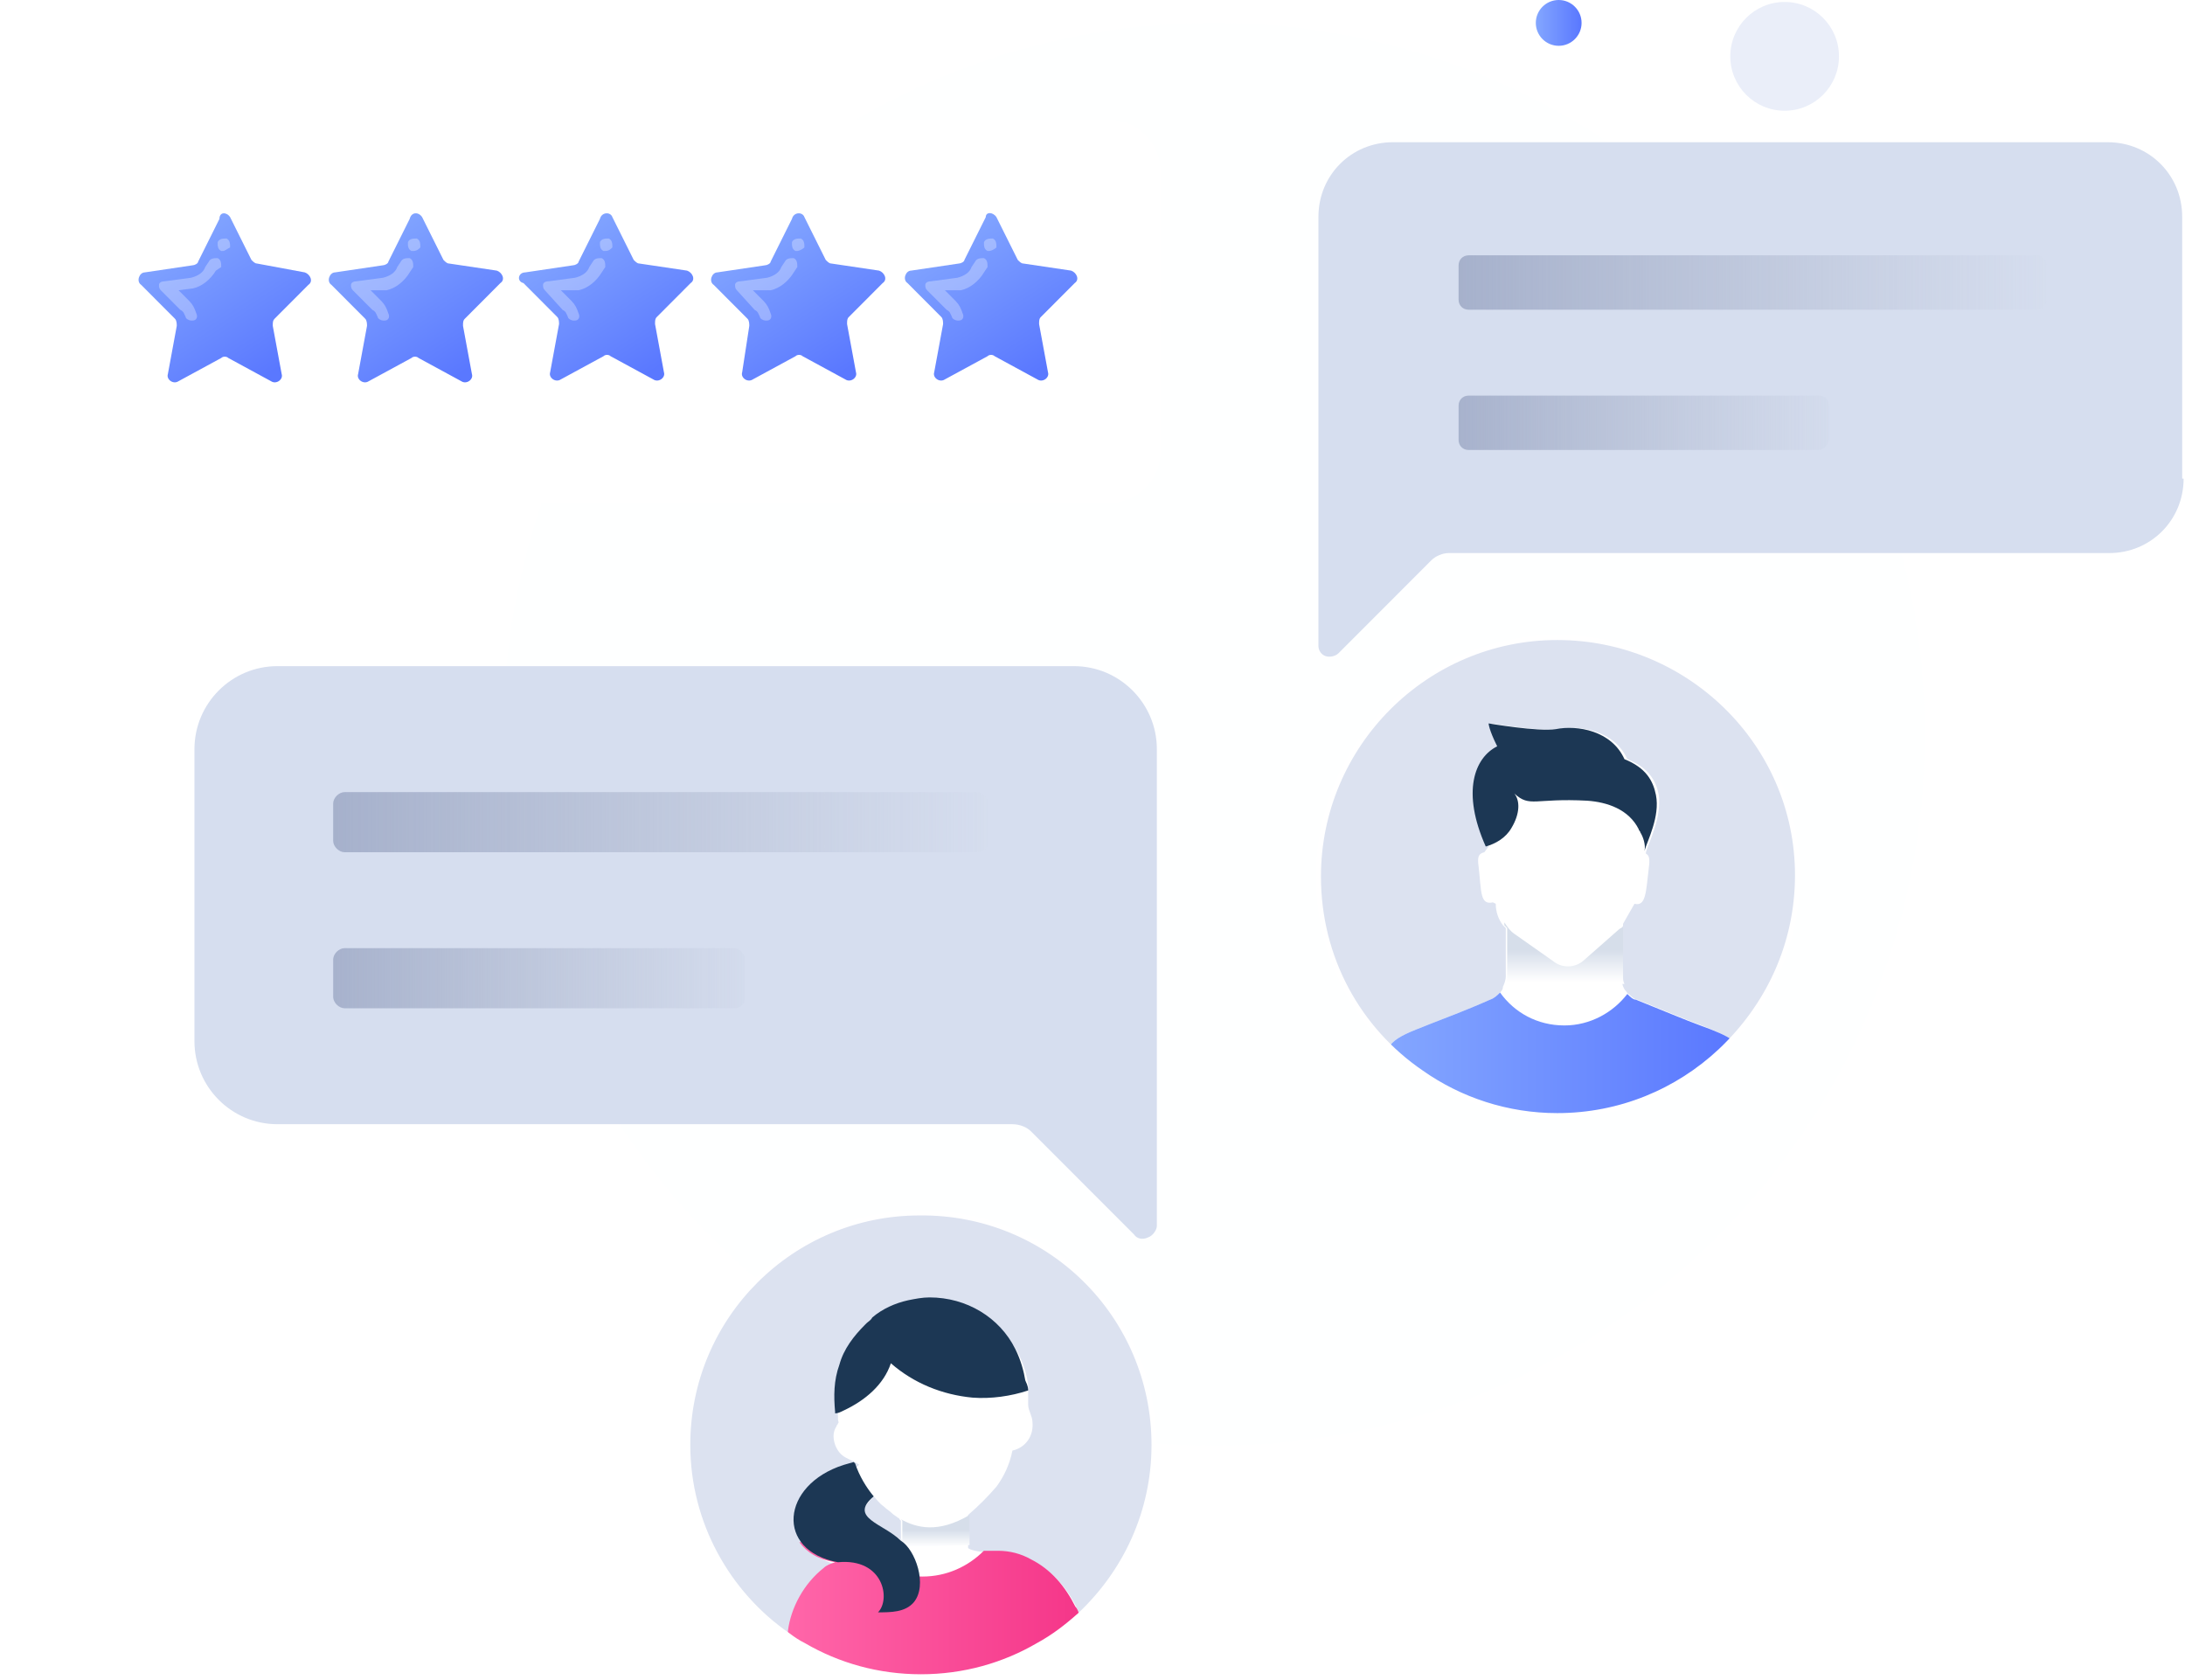 <svg width="722" height="555" viewBox="0 0 722 555" fill="none" xmlns="http://www.w3.org/2000/svg">
<path d="M401.168 477.682C530.87 477.682 636.015 372.443 636.015 242.625C636.015 112.806 530.87 7.567 401.168 7.567C271.465 7.567 166.321 112.806 166.321 242.625C166.321 372.443 271.465 477.682 401.168 477.682Z" fill="#EFF3FF" fill-opacity="0.05"/>
<path d="M589.706 36.59C599.623 36.59 607.662 28.543 607.662 18.618C607.662 8.692 599.623 0.646 589.706 0.646C579.789 0.646 571.75 8.692 571.75 18.618C571.75 28.543 579.789 36.59 589.706 36.59Z" fill="#EAEEF9"/>
<path d="M187.111 81.048C193.635 81.048 198.924 75.754 198.924 69.224C198.924 62.694 193.635 57.4 187.111 57.4C180.587 57.4 175.298 62.694 175.298 69.224C175.298 75.754 180.587 81.048 187.111 81.048Z" fill="#EAEEF9"/>
<path d="M133.715 111.316C138.152 111.316 141.748 107.716 141.748 103.276C141.748 98.835 138.152 95.236 133.715 95.236C129.279 95.236 125.682 98.835 125.682 103.276C125.682 107.716 129.279 111.316 133.715 111.316Z" fill="url(#paint0_linear_82_4733)"/>
<path d="M515.047 15.134C519.222 15.134 522.607 11.746 522.607 7.567C522.607 3.388 519.222 0 515.047 0C510.871 0 507.486 3.388 507.486 7.567C507.486 11.746 510.871 15.134 515.047 15.134Z" fill="url(#paint1_linear_82_4733)"/>
<path d="M381.321 477.381C381.321 499.61 371.87 519.474 356.75 533.663C352.497 537.446 348.244 540.757 343.046 543.595C331.705 550.216 318.475 554 304.299 554C290.123 554 276.892 550.216 265.551 543.595C263.661 542.649 262.244 541.703 260.354 540.284C240.507 526.568 227.276 503.394 227.276 477.381C227.276 434.816 261.771 400.763 303.826 400.763C346.826 400.29 381.321 434.816 381.321 477.381Z" fill="#DCE2F0"/>
<path d="M288.707 494.407C289.652 495.353 290.597 496.772 292.015 497.718C292.96 498.663 293.905 499.136 294.85 500.082C295.322 500.555 296.268 501.028 296.74 501.501C296.74 501.501 297.213 501.501 297.213 501.974L297.685 502.447V509.068C297.685 509.068 297.685 509.068 297.213 508.596C296.74 508.123 295.795 507.65 295.322 507.177C294.377 506.704 293.432 505.758 292.487 505.285C292.015 505.285 292.015 504.812 291.542 504.812C288.235 502.92 285.399 501.028 285.399 498.664C285.872 497.718 286.817 496.299 288.707 494.407ZM355.806 531.297C352.971 525.149 347.773 519 341.158 515.69C337.85 514.271 334.07 512.852 330.29 512.852C329.345 512.852 327.927 512.852 326.982 512.852C326.509 512.852 326.037 512.852 325.564 512.852C320.367 512.379 319.894 511.433 319.894 511.433V500.555C323.202 497.718 326.509 494.407 329.345 491.096C331.707 487.786 333.597 484.002 334.542 479.272C338.795 478.327 341.63 474.543 341.158 469.813C341.158 467.922 339.74 466.03 339.74 464.138C339.74 463.192 339.74 462.246 339.74 461.3C339.74 460.827 339.74 459.881 339.74 459.408C339.74 458.936 339.74 457.99 339.74 457.517C339.268 454.206 338.323 450.895 336.433 447.112C330.762 436.707 320.367 430.085 308.081 430.085C305.718 430.085 303.355 430.558 300.993 431.031C296.74 431.977 292.487 433.869 289.18 436.707C288.707 437.18 287.762 437.653 287.289 438.599L286.817 439.072C283.037 442.855 279.729 447.112 278.311 452.314C276.421 457.517 276.421 462.719 276.894 467.922C276.894 467.922 276.894 467.922 276.894 468.395V468.868C276.894 469.813 277.366 469.813 276.894 470.286C276.894 470.759 276.421 470.759 276.421 471.232C275.476 472.651 275.004 474.543 275.949 477.381C277.839 482.11 280.674 481.637 283.982 484.002C283.982 484.002 283.509 484.002 283.509 484.475L280.202 485.421C265.081 490.15 259.883 502.92 266.498 510.96C268.861 513.798 272.641 516.163 278.311 517.582C276.894 517.582 275.476 518.528 274.531 519.473C267.916 524.676 263.663 532.716 262.718 540.283C262.718 540.756 262.718 541.229 262.718 541.702C264.608 542.648 266.026 544.067 267.916 545.013H343.048C347.773 542.175 352.499 538.864 356.751 535.081C356.279 532.716 356.279 531.77 355.806 531.297Z" fill="white"/>
<path d="M356.751 533.663C352.498 537.447 348.245 540.757 343.047 543.595C331.707 550.216 318.476 554 304.3 554C290.124 554 276.893 550.216 265.553 543.595C263.662 542.649 262.245 541.703 260.355 540.284C260.355 539.811 260.355 539.338 260.355 538.866C261.3 531.298 265.553 523.258 272.168 518.056C273.113 517.11 274.531 516.637 275.948 516.164C270.278 515.218 266.498 512.853 264.135 509.542H282.091C287.289 516.637 295.322 520.893 304.772 520.893C312.805 520.893 319.893 517.583 325.091 512.38C325.564 512.38 326.036 512.38 326.509 512.38C327.454 512.38 328.399 512.38 329.817 512.38C333.597 512.38 337.377 513.326 340.685 515.218C347.3 518.529 352.025 524.204 355.333 530.825C356.278 531.771 356.278 532.717 356.751 533.663Z" fill="url(#paint2_linear_82_4733)"/>
<path d="M320.366 500.556V510.488L290.597 511.434L292.014 504.813C292.487 504.813 292.487 505.286 292.96 505.286C293.905 505.759 294.85 506.705 295.795 507.177C296.267 507.65 296.74 508.123 297.685 508.596C297.685 508.596 298.157 508.596 298.157 509.069V502.448L297.685 501.975C302.883 504.813 309.971 506.705 320.366 500.556Z" fill="url(#paint3_linear_82_4733)"/>
<path d="M339.74 459.409C334.07 461.301 327.455 462.247 321.312 461.774C311.389 460.828 301.938 457.045 294.378 450.423C292.015 457.518 285.872 462.72 278.784 466.031C277.839 466.504 276.894 466.977 275.949 466.977C275.949 466.977 275.949 466.977 275.949 466.504C275.477 461.301 275.477 456.099 277.367 450.896C278.784 445.694 282.092 441.437 285.872 437.654L286.345 437.181C286.817 436.708 287.762 436.235 288.235 435.289C291.543 432.451 295.795 430.559 300.048 429.613C302.411 429.14 304.773 428.667 307.136 428.667C319.422 428.667 330.29 435.289 335.488 445.694C337.378 449.477 338.323 453.261 338.795 456.099C339.74 457.991 339.74 458.936 339.74 459.409Z" fill="#1C3754"/>
<path d="M301.938 529.406C299.103 532.717 294.378 532.717 290.125 532.717C294.378 528.46 292.015 514.744 276.894 516.163C256.103 512.38 257.993 490.624 278.785 484.003L282.092 483.057L282.565 483.53C283.982 487.786 286.345 491.57 288.708 494.408C280.202 501.502 292.015 503.394 297.686 509.069C302.411 511.907 306.664 523.731 301.938 529.406Z" fill="#1C3754"/>
<path d="M381.321 477.381C381.321 499.61 371.87 519.474 356.75 533.663C352.497 537.446 348.244 540.757 343.046 543.595C331.705 550.216 318.475 554 304.299 554C290.123 554 276.892 550.216 265.551 543.595C263.661 542.649 262.244 541.703 260.354 540.284C240.507 526.568 227.276 503.394 227.276 477.381C227.276 434.816 261.771 400.763 303.826 400.763C346.826 400.29 381.321 434.816 381.321 477.381Z" stroke="white" stroke-width="1.643" stroke-miterlimit="10" stroke-linecap="round" stroke-linejoin="round"/>
<path d="M593.958 289.147C593.958 310.43 585.453 329.348 572.222 343.537C571.277 344.955 569.859 345.901 568.442 346.847C554.266 360.09 535.365 368.13 514.574 368.13C498.035 368.13 482.442 362.928 469.683 353.942C465.903 351.577 462.595 348.266 459.288 345.428C444.639 331.24 435.661 311.376 435.661 289.147C435.661 245.635 471.101 210.164 514.574 210.164C558.519 210.164 593.958 245.635 593.958 289.147Z" fill="#E9F0F8"/>
<path d="M593.958 289.146C593.958 312.321 584.035 332.658 568.442 347.319C554.266 360.562 535.365 368.602 514.573 368.602C498.035 368.602 482.441 363.4 469.683 354.414C448.892 340.225 435.661 316.577 435.661 289.619C435.661 246.108 471.101 210.636 514.573 210.636C558.046 210.636 593.958 245.635 593.958 289.146Z" fill="#DCE2F0"/>
<path d="M572.222 343.537C571.277 344.956 569.859 345.902 568.441 346.848C554.265 360.09 535.364 368.131 514.573 368.131C498.035 368.131 482.441 362.928 469.683 353.942C465.903 351.577 462.595 348.267 459.287 345.429C461.177 343.064 464.012 341.645 470.155 339.28L472.518 338.335C477.243 336.443 483.859 334.078 492.364 330.294C493.782 329.821 494.727 328.876 495.672 327.93C496.144 327.457 496.617 326.984 496.617 326.038C497.089 325.092 497.562 323.673 497.562 322.727V306.647C497.089 306.174 497.089 306.174 496.617 305.701C495.199 303.809 494.254 301.444 494.254 298.607L493.309 298.134C489.056 299.08 489.529 294.823 488.584 286.31C488.111 282.999 488.584 282.053 490.474 281.58L491.892 279.689C489.056 273.067 487.639 266.919 487.639 262.189C487.639 254.149 490.947 248.947 495.672 246.582C492.837 240.906 492.837 239.015 492.837 239.015C492.837 239.015 509.375 241.852 515.046 240.906C522.134 239.488 533.474 241.379 537.727 250.838C544.815 253.676 547.178 257.933 548.123 262.662C549.068 270.229 544.815 278.27 543.87 281.58V282.053C544.815 282.526 545.287 283.472 544.815 286.783C543.87 294.823 543.87 299.553 540.09 298.607L536.309 305.228C536.309 306.174 536.309 306.174 535.837 306.647C535.837 308.066 535.837 310.43 535.837 323.2C535.837 324.619 536.309 326.511 537.254 327.457C537.727 327.93 537.727 328.403 538.2 328.403C539.145 329.349 540.09 330.294 541.035 330.294C550.485 334.078 557.101 336.916 562.299 338.808C567.024 340.699 570.331 342.118 572.222 343.537Z" fill="white"/>
<path d="M572.222 343.537C571.277 344.955 569.859 345.901 568.442 346.847C554.266 360.09 535.365 368.13 514.573 368.13C498.035 368.13 482.441 362.928 469.683 353.942C465.903 351.577 462.595 348.266 459.287 345.428C461.177 343.064 464.013 341.645 470.156 339.28L472.518 338.334C477.243 336.442 483.859 334.078 492.364 330.294C493.782 329.821 494.727 328.875 495.672 327.929C500.397 334.551 507.958 338.807 516.936 338.807C525.441 338.807 533.002 334.551 537.727 328.402C538.672 329.348 539.617 330.294 540.562 330.294C550.013 334.078 556.628 336.915 561.826 338.807C567.024 340.699 570.332 342.118 572.222 343.537Z" fill="url(#paint4_linear_82_4733)"/>
<path d="M543.397 281.107C543.87 279.216 542.924 276.378 541.979 274.959C541.979 274.486 541.507 274.486 541.507 274.013C538.199 267.392 531.111 265.027 524.496 264.554C507.012 263.608 505.595 266.919 500.397 262.189C502.287 264.554 502.287 268.811 499.452 273.54C497.562 276.851 494.254 278.743 490.946 279.689C482.913 261.716 487.166 250.365 494.726 246.582C491.891 240.906 491.891 239.015 491.891 239.015C491.891 239.015 508.43 241.852 514.1 240.906C521.188 239.488 532.529 241.379 536.782 250.838C543.87 253.676 546.232 257.933 547.177 262.662C548.595 269.757 544.342 277.797 543.397 281.107Z" fill="#1C3754"/>
<path d="M498.035 322.727V306.647C497.562 306.174 497.562 306.174 497.09 305.701V304.755C498.035 306.174 498.98 307.593 500.397 308.538L513.156 317.525C515.991 319.889 520.244 319.889 523.079 317.525L534.892 307.12C535.365 306.647 535.837 306.647 536.31 306.174C536.31 307.593 536.31 309.957 536.31 322.727C536.31 323.673 536.31 324.146 536.782 325.092H498.035C497.562 324.146 498.035 323.673 498.035 322.727Z" fill="url(#paint5_linear_82_4733)"/>
<path d="M593.958 289.146C593.958 312.321 584.035 332.658 568.442 347.319C554.266 360.562 535.365 368.602 514.573 368.602C498.035 368.602 482.441 363.4 469.683 354.414C448.892 340.225 435.661 316.578 435.661 289.619C435.661 246.108 471.101 210.636 514.573 210.636C558.046 210.636 593.958 245.635 593.958 289.146Z" stroke="white" stroke-width="1.66" stroke-miterlimit="10" stroke-linecap="round" stroke-linejoin="round"/>
<path d="M64.254 344.009C64.254 359.144 76.54 371.44 91.661 371.44H334.541C336.903 371.44 339.266 372.386 340.684 373.805L374.706 407.858C375.651 409.277 377.541 409.75 379.431 408.804C380.849 408.331 382.266 406.439 382.266 405.02V247.527C382.266 232.392 369.98 220.096 354.859 220.096H91.661C76.54 220.096 64.254 232.392 64.254 247.527V344.009Z" fill="#D6DEEF"/>
<path opacity="0.7" d="M322.727 281.579H113.869C111.979 281.579 110.089 279.687 110.089 277.795V265.498C110.089 263.607 111.979 261.715 113.869 261.715H322.727C324.617 261.715 326.507 263.607 326.507 265.498V277.795C326.507 280.16 325.09 281.579 322.727 281.579Z" fill="url(#paint6_linear_82_4733)"/>
<path opacity="0.7" d="M242.397 333.131H113.869C111.979 333.131 110.089 331.239 110.089 329.347V317.051C110.089 315.159 111.979 313.267 113.869 313.267H242.397C244.287 313.267 246.177 315.159 246.177 317.051V329.347C246.177 331.712 244.76 333.131 242.397 333.131Z" fill="url(#paint7_linear_82_4733)"/>
<g filter="url(#filter0_d_82_4733)">
<path d="M365.874 164.322H39.047C29.642 164.322 22 156.549 22 146.982V54.899C22 45.332 29.642 37.559 39.047 37.559H366.462C375.867 37.559 383.508 45.332 383.508 54.899V146.982C383.508 156.549 375.867 164.322 365.874 164.322Z" fill="white"/>
</g>
<path d="M76.034 71.734L83.085 85.876C83.672 86.465 84.26 87.054 84.847 87.054L100.71 90C102.473 90.589 103.648 92.946 101.885 94.125L90.722 105.32C90.135 105.909 90.135 106.498 90.135 107.677L93.073 123.586C93.66 125.354 91.31 127.121 89.547 125.943L75.447 118.283C74.859 117.694 73.684 117.694 73.097 118.283L58.996 125.943C57.234 127.121 54.884 125.354 55.471 123.586L58.409 107.677C58.409 107.088 58.409 105.909 57.821 105.32L46.658 94.125C44.896 92.946 46.071 90 47.833 90L63.696 87.643C64.284 87.643 65.459 87.054 65.459 86.465L72.509 72.323C72.509 69.966 74.859 69.966 76.034 71.734Z" fill="url(#paint8_linear_82_4733)"/>
<path opacity="0.3" d="M73.686 82.929H73.099C71.923 82.34 71.923 81.162 71.923 80.572V79.983C72.511 78.805 73.686 78.805 74.862 78.805C76.037 79.394 76.037 80.572 76.037 81.751C74.862 82.34 74.274 82.929 73.686 82.929Z" fill="white"/>
<path opacity="0.3" d="M63.111 105.91C62.523 105.91 61.348 105.32 61.348 104.731C60.761 103.553 60.761 102.963 59.586 102.374L53.123 95.893C52.535 95.303 52.535 94.714 52.535 94.125C52.535 93.536 53.123 92.947 54.298 92.947L63.111 91.768C65.461 91.179 67.224 90 67.811 88.233L68.986 86.465C69.574 85.287 70.749 85.287 71.924 85.287C73.099 85.876 73.099 87.054 73.099 88.233L71.336 89.411C69.574 92.357 66.636 94.714 63.699 95.303L58.998 95.893L62.523 99.428C63.698 100.606 64.286 101.785 64.874 103.553C65.461 104.731 64.874 105.91 63.699 105.91H63.111Z" fill="white"/>
<path d="M139.485 71.734L146.535 85.876C147.123 86.465 147.71 87.054 148.298 87.054L164.161 89.411C165.924 90 167.099 92.357 165.336 93.535L153.586 105.32C152.998 105.909 152.998 106.498 152.998 107.677L155.936 123.586C156.523 125.354 154.173 127.121 152.411 125.943L138.31 118.283C137.723 117.694 136.548 117.694 135.96 118.283L121.86 125.943C120.097 127.121 117.747 125.354 118.334 123.586L121.272 107.677C121.272 107.088 121.272 105.909 120.684 105.32L109.522 94.125C107.759 92.946 108.934 90 110.697 90L126.56 87.643C127.147 87.643 128.322 87.054 128.322 86.465L135.373 72.323C135.96 69.966 138.31 69.966 139.485 71.734Z" fill="url(#paint9_linear_82_4733)"/>
<path opacity="0.3" d="M136.55 82.929H135.962C134.786 82.34 134.786 81.162 134.786 80.572V79.983C135.374 78.805 136.55 78.805 137.725 78.805C138.901 79.394 138.9 80.572 138.9 81.751C138.313 82.34 137.725 82.929 136.55 82.929Z" fill="white"/>
<path opacity="0.3" d="M126.563 105.91C125.975 105.91 124.8 105.321 124.8 104.732C124.213 103.553 124.213 102.964 123.038 102.375L116.575 95.893C115.988 95.304 115.988 94.715 115.988 94.126C115.988 93.536 116.575 92.947 117.75 92.947L126.563 91.769C128.913 91.179 130.676 90.001 131.263 88.233L132.438 86.466C133.026 85.287 134.201 85.287 135.376 85.287C136.551 85.876 136.551 87.055 136.551 88.233L135.376 90.001C133.613 92.947 130.676 95.304 127.738 95.893H122.45L125.975 99.428C127.15 100.607 127.738 101.785 128.326 103.553C128.913 104.732 128.326 105.91 127.15 105.91C126.563 105.91 126.563 105.91 126.563 105.91Z" fill="white"/>
<path d="M202.351 71.734L209.401 85.876C209.988 86.465 210.576 87.054 211.164 87.054L227.027 89.411C228.789 90 229.964 92.357 228.202 93.535L217.039 104.731C216.451 105.32 216.451 105.909 216.451 107.088L219.389 122.997C219.976 124.764 217.626 126.532 215.864 125.354L201.763 117.694C201.176 117.104 200.001 117.104 199.413 117.694L185.313 125.354C183.55 126.532 181.2 124.764 181.787 122.997L184.725 107.088C184.725 106.498 184.725 105.32 184.137 104.731L172.975 93.535C170.624 92.946 171.212 90 173.562 90L189.425 87.643C190.013 87.643 191.188 87.054 191.188 86.465L198.238 72.323C198.826 69.966 201.763 69.966 202.351 71.734Z" fill="url(#paint10_linear_82_4733)"/>
<path opacity="0.3" d="M200.001 82.929H199.414C198.238 82.34 198.238 81.162 198.238 80.572V79.983C198.826 78.805 200.001 78.805 201.177 78.805C202.352 79.394 202.352 80.572 202.352 81.751C201.765 82.34 201.177 82.929 200.001 82.929Z" fill="white"/>
<path opacity="0.3" d="M189.428 105.91C188.841 105.91 187.666 105.321 187.666 104.732C187.078 103.553 187.078 102.964 185.903 102.375L180.028 95.893C179.44 95.304 179.44 94.715 179.44 94.126C179.44 93.536 180.028 92.947 181.203 92.947L190.016 91.769C192.366 91.179 194.128 90.001 194.716 88.233L195.891 86.466C196.479 85.287 197.654 85.287 198.829 85.287C200.004 85.876 200.004 87.055 200.004 88.233L198.829 90.001C197.066 92.947 194.128 95.304 191.191 95.893H185.316L188.841 99.428C190.016 100.607 190.603 101.785 191.191 103.553C191.778 104.732 191.191 105.91 190.016 105.91C190.016 105.91 190.016 105.91 189.428 105.91Z" fill="white"/>
<path d="M265.803 71.734L272.853 85.876C273.441 86.465 274.028 87.054 274.616 87.054L290.479 89.411C292.242 90 293.417 92.357 291.654 93.535L280.491 104.731C279.904 105.32 279.904 105.909 279.904 107.088L282.841 122.997C283.429 124.764 281.079 126.532 279.316 125.354L265.216 117.694C264.628 117.104 263.453 117.104 262.865 117.694L248.765 125.354C247.002 126.532 244.652 124.764 245.24 122.997L247.59 107.677C247.59 107.088 247.59 105.909 247.002 105.32L235.839 94.125C234.077 92.946 235.252 90 237.014 90L252.878 87.643C253.465 87.643 254.64 87.054 254.64 86.465L261.69 72.323C262.278 69.966 265.216 69.966 265.803 71.734Z" fill="url(#paint11_linear_82_4733)"/>
<path opacity="0.3" d="M263.453 82.929H262.866C261.69 82.34 261.69 81.162 261.69 80.572V79.983C262.278 78.805 263.454 78.805 264.629 78.805C265.804 79.394 265.804 80.572 265.804 81.751C265.217 82.34 264.041 82.929 263.453 82.929Z" fill="white"/>
<path opacity="0.3" d="M252.88 105.91C252.293 105.91 251.118 105.32 251.118 104.731C250.53 103.553 250.53 102.963 249.355 102.374L243.48 95.893C242.892 95.303 242.892 94.714 242.892 94.125C242.892 93.536 243.48 92.947 244.655 92.947L253.468 91.768C255.818 91.179 257.58 90 258.168 88.233L259.343 86.465C259.93 85.287 261.106 85.287 262.281 85.287C263.456 85.876 263.456 87.054 263.456 88.233L262.281 90C260.518 92.947 257.58 95.303 254.643 95.893H248.768L252.293 99.428C253.468 100.606 254.055 101.785 254.643 103.553C255.23 104.731 254.643 105.91 253.468 105.91C253.468 105.91 253.468 105.91 252.88 105.91Z" fill="white"/>
<path d="M329.255 71.734L336.305 85.876C336.893 86.465 337.48 87.054 338.068 87.054L353.931 89.411C355.693 90 356.868 92.357 355.106 93.536L343.943 104.731C343.355 105.32 343.355 105.91 343.355 107.088L346.293 122.997C346.881 124.765 344.53 126.532 342.768 125.354L328.667 117.694C328.08 117.105 326.905 117.105 326.317 117.694L312.217 125.354C310.454 126.532 308.104 124.765 308.692 122.997L311.629 107.088C311.629 106.499 311.629 105.32 311.042 104.731L299.879 93.536C298.116 92.357 299.291 89.411 301.054 89.411L316.917 87.054C317.504 87.054 318.679 86.465 318.679 85.876L325.73 71.734C325.73 69.967 328.08 69.967 329.255 71.734Z" fill="url(#paint12_linear_82_4733)"/>
<path opacity="0.3" d="M326.906 82.929H326.318C325.143 82.34 325.143 81.162 325.143 80.572V79.983C325.73 78.805 326.906 78.805 328.081 78.805C329.257 79.394 329.257 80.572 329.257 81.751C328.669 82.34 327.494 82.929 326.906 82.929Z" fill="white"/>
<path opacity="0.3" d="M316.331 105.91C315.744 105.91 314.569 105.32 314.569 104.731C313.981 103.553 313.981 102.963 312.806 102.374L306.343 95.893C305.756 95.303 305.756 94.714 305.756 94.125C305.756 93.536 306.343 92.947 307.518 92.947L316.331 91.768C318.681 91.179 320.444 90 321.031 88.233L322.206 86.465C322.794 85.287 323.969 85.287 325.144 85.287C326.319 85.876 326.319 87.054 326.319 88.233L325.144 90C323.381 92.947 320.444 95.303 317.506 95.893H312.219L315.744 99.428C316.919 100.606 317.506 101.785 318.094 103.553C318.681 104.731 318.094 105.91 316.919 105.91H316.331Z" fill="white"/>
<path d="M721.541 158.139C721.541 171.855 710.673 182.732 696.97 182.732H478.661C476.771 182.732 474.409 183.678 472.991 185.097L442.277 215.839C441.331 216.785 439.441 217.258 438.024 216.785C436.606 216.312 435.661 214.893 435.661 213.474V71.589C435.661 57.873 446.529 46.995 460.233 46.995H696.497C710.201 46.995 721.069 57.873 721.069 71.589V158.139H721.541Z" fill="#D6DEEF"/>
<path opacity="0.7" d="M672.87 102.331H485.275C483.385 102.331 481.968 100.912 481.968 99.02V87.669C481.968 85.777 483.385 84.358 485.275 84.358H672.87C674.76 84.358 676.177 85.777 676.177 87.669V99.02C676.177 100.912 674.76 102.331 672.87 102.331Z" fill="url(#paint13_linear_82_4733)"/>
<path opacity="0.7" d="M601.045 148.68H485.275C483.385 148.68 481.968 147.261 481.968 145.37V134.019C481.968 132.127 483.385 130.708 485.275 130.708H601.045C602.935 130.708 604.353 132.127 604.353 134.019V145.37C604.353 146.788 602.463 148.68 601.045 148.68Z" fill="url(#paint14_linear_82_4733)"/>
<defs>
<filter id="filter0_d_82_4733" x="0" y="17.559" width="405.508" height="170.763" filterUnits="userSpaceOnUse" color-interpolation-filters="sRGB">
<feFlood flood-opacity="0" result="BackgroundImageFix"/>
<feColorMatrix in="SourceAlpha" type="matrix" values="0 0 0 0 0 0 0 0 0 0 0 0 0 0 0 0 0 0 127 0" result="hardAlpha"/>
<feOffset dy="2"/>
<feGaussianBlur stdDeviation="11"/>
<feColorMatrix type="matrix" values="0 0 0 0 0.398 0 0 0 0 0.477 0 0 0 0 0.575 0 0 0 0.21 0"/>
<feBlend mode="normal" in2="BackgroundImageFix" result="effect1_dropShadow_82_4733"/>
<feBlend mode="normal" in="SourceGraphic" in2="effect1_dropShadow_82_4733" result="shape"/>
</filter>
<linearGradient id="paint0_linear_82_4733" x1="125.701" y1="103.282" x2="141.316" y2="103.282" gradientUnits="userSpaceOnUse">
<stop stop-color="#FF66A9"/>
<stop offset="1" stop-color="#F53689"/>
</linearGradient>
<linearGradient id="paint1_linear_82_4733" x1="507.681" y1="7.341" x2="522.349" y2="7.341" gradientUnits="userSpaceOnUse">
<stop stop-color="#83A6FF"/>
<stop offset="1" stop-color="#5A78FF"/>
</linearGradient>
<linearGradient id="paint2_linear_82_4733" x1="260.853" y1="531.99" x2="356.666" y2="531.99" gradientUnits="userSpaceOnUse">
<stop stop-color="#FF66A9"/>
<stop offset="1" stop-color="#F53689"/>
</linearGradient>
<linearGradient id="paint3_linear_82_4733" x1="305.424" y1="511.095" x2="305.424" y2="505.397" gradientUnits="userSpaceOnUse">
<stop stop-color="white"/>
<stop offset="0.991" stop-color="#D6DEEA"/>
</linearGradient>
<linearGradient id="paint4_linear_82_4733" x1="459.583" y1="347.995" x2="572.251" y2="347.995" gradientUnits="userSpaceOnUse">
<stop stop-color="#83A6FF"/>
<stop offset="1" stop-color="#5A78FF"/>
</linearGradient>
<linearGradient id="paint5_linear_82_4733" x1="516.859" y1="324.458" x2="516.859" y2="313.806" gradientUnits="userSpaceOnUse">
<stop stop-color="white"/>
<stop offset="0.991" stop-color="#D6DEEA"/>
</linearGradient>
<linearGradient id="paint6_linear_82_4733" x1="332.27" y1="271.807" x2="111.859" y2="271.807" gradientUnits="userSpaceOnUse">
<stop offset="0.007" stop-color="#9CA6BD" stop-opacity="0"/>
<stop offset="1" stop-color="#929EBD"/>
</linearGradient>
<linearGradient id="paint7_linear_82_4733" x1="257.523" y1="323.245" x2="108.011" y2="323.245" gradientUnits="userSpaceOnUse">
<stop offset="0.007" stop-color="#9CA6BD" stop-opacity="0"/>
<stop offset="1" stop-color="#929EBD"/>
</linearGradient>
<linearGradient id="paint8_linear_82_4733" x1="59.046" y1="75.534" x2="89.722" y2="122.996" gradientUnits="userSpaceOnUse">
<stop stop-color="#83A6FF"/>
<stop offset="1" stop-color="#5A78FF"/>
</linearGradient>
<linearGradient id="paint9_linear_82_4733" x1="122.046" y1="75.534" x2="152.592" y2="123.282" gradientUnits="userSpaceOnUse">
<stop stop-color="#83A6FF"/>
<stop offset="1" stop-color="#5A78FF"/>
</linearGradient>
<linearGradient id="paint10_linear_82_4733" x1="184.883" y1="75.481" x2="214.964" y2="123.032" gradientUnits="userSpaceOnUse">
<stop stop-color="#83A6FF"/>
<stop offset="1" stop-color="#5A78FF"/>
</linearGradient>
<linearGradient id="paint11_linear_82_4733" x1="248.364" y1="75.481" x2="278.452" y2="123.015" gradientUnits="userSpaceOnUse">
<stop stop-color="#83A6FF"/>
<stop offset="1" stop-color="#5A78FF"/>
</linearGradient>
<linearGradient id="paint12_linear_82_4733" x1="312.266" y1="75.421" x2="342.537" y2="122.698" gradientUnits="userSpaceOnUse">
<stop stop-color="#83A6FF"/>
<stop offset="1" stop-color="#5A78FF"/>
</linearGradient>
<linearGradient id="paint13_linear_82_4733" x1="681.369" y1="93.293" x2="483.337" y2="93.293" gradientUnits="userSpaceOnUse">
<stop offset="0.007" stop-color="#9CA6BD" stop-opacity="0"/>
<stop offset="1" stop-color="#929EBD"/>
</linearGradient>
<linearGradient id="paint14_linear_82_4733" x1="614.211" y1="139.509" x2="479.88" y2="139.509" gradientUnits="userSpaceOnUse">
<stop offset="0.007" stop-color="#9CA6BD" stop-opacity="0"/>
<stop offset="1" stop-color="#929EBD"/>
</linearGradient>
</defs>
</svg>
